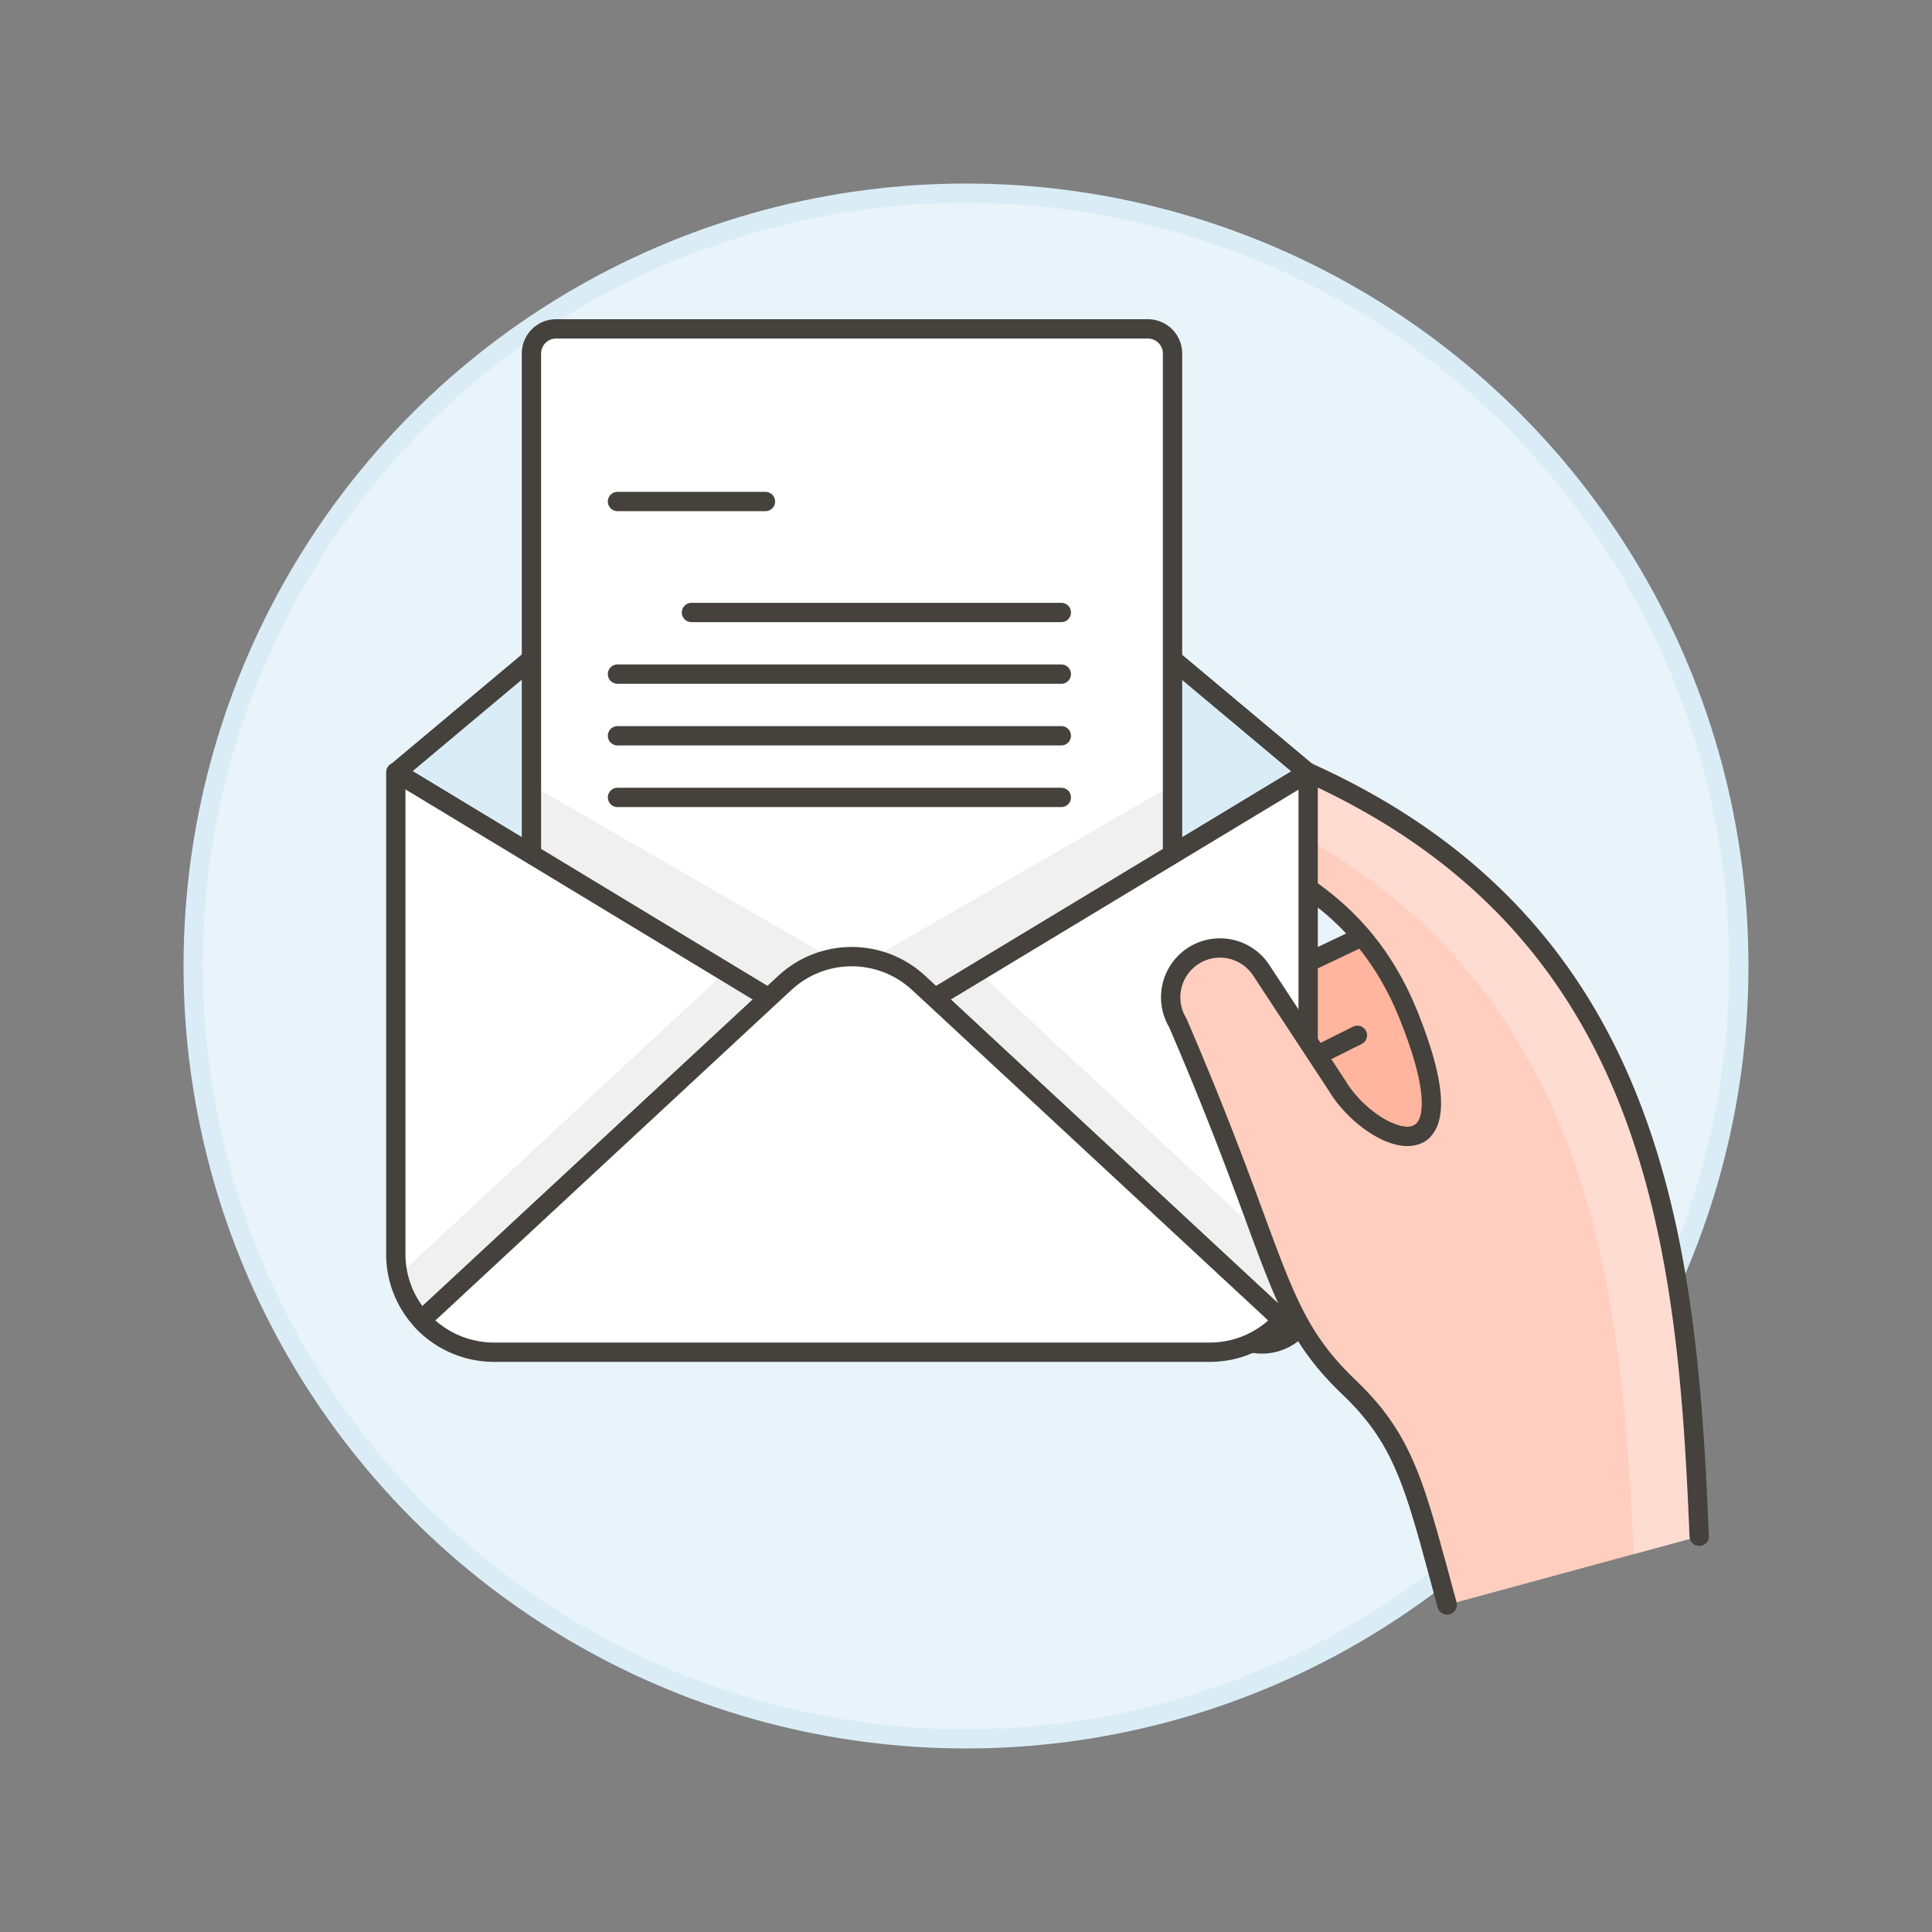 <svg xmlns="http://www.w3.org/2000/svg" viewBox="0 0 100 100"><rect x="0" y="0" width="100" height="100" fill="#808080" stroke="none"/><g class="nc-icon-wrapper"><defs/><circle class="Graphic-Style-11" cx="50" cy="50" r="40" fill="#e8f4fa" stroke="#daedf7" stroke-miterlimit="10"/><path class="a" d="M54.624 60.411l6.683-7.182a5.919 5.919 0 0 1 1.646-1.162l8.014-3.807c.946-1.045 1.124.448 2.17 1.394s4.039 5.057 3.093 6.1l-8.394 9.022.033 2.25a2.552 2.552 0 0 1-5.1.127 2.552 2.552 0 0 1-3.744-2.716l.307-1.592-.921.99a2.553 2.553 0 0 1-3.785-3.426z" fill="#ffb59e" stroke="#45413c" stroke-linecap="round" stroke-linejoin="round"/><path class="b" d="M64.651 62.215l-.616 3.191a2.552 2.552 0 1 1-5.012-.967" stroke="#45413c" stroke-linecap="round" stroke-linejoin="round" fill="none"/><path class="b" d="M63.282 58.6l-4.873 5.237" stroke="#45413c" stroke-linecap="round" stroke-linejoin="round" fill="none"/><path class="c" d="M68.174 54.629l2.084-1.042" stroke="#45413c" stroke-linecap="round" stroke-linejoin="round" fill="#ffcebf"/><path class="d" d="M74.9 83.068l13.054-3.552-.006-.024c-.673-16.652-2.587-34.36-25.571-41.517l-1.309-.413a2.553 2.553 0 0 0-1.532 4.871l1.31.412c5.793 1.823 10.023 4.346 12.178 10 3.332 8.5-2.056 6.275-3.8 3.387l-3.969-6.042a2.553 2.553 0 0 0-4.3 2.75c5.368 12.455 4.943 15.114 8.89 18.885 2.946 2.813 3.436 5.297 5.055 11.243z" style="" fill="#ffcebf"/><path class="e" d="M59.027 39.729l-1.186-.373c.011-.041.013-.083.026-.124a2.555 2.555 0 0 1 3.2-1.67l1.309.412c22.984 7.158 24.9 24.866 25.571 41.518l.006.024-3.391.923c-.705-16.414-2.922-33.668-25.535-40.71z" style="" fill="#ffdcd1"/><path class="b" d="M87.954 79.516l-.006-.024c-.673-16.652-2.587-34.36-25.571-41.517l-1.309-.413a2.553 2.553 0 0 0-1.532 4.871l1.31.412c5.793 1.823 10.023 4.346 12.178 10 3.332 8.5-2.056 6.275-3.8 3.387l-3.969-6.042a2.553 2.553 0 0 0-4.3 2.75c5.368 12.455 4.943 15.114 8.89 18.885 2.946 2.815 3.436 5.3 5.055 11.245" stroke="#45413c" stroke-linecap="round" stroke-linejoin="round" fill="none"/><path class="f" d="M41.448 52.661a5.1 5.1 0 0 0 5.284 0l20.96-12.669-20.328-17.03a5.105 5.105 0 0 0-6.557 0L20.5 39.981z" style="" fill="#daedf7"/><path class="b" d="M41.448 52.661a5.1 5.1 0 0 0 5.284 0l20.96-12.669-20.328-17.03a5.105 5.105 0 0 0-6.557 0L20.5 39.981z" stroke="#45413c" stroke-linecap="round" stroke-linejoin="round" fill="none"/><path class="g" d="M60.69 53.4a1.276 1.276 0 0 1-1.276 1.276H28.77a1.266 1.266 0 0 1-1.263-1.276V18.3a1.276 1.276 0 0 1 1.276-1.277h30.631A1.276 1.276 0 0 1 60.69 18.3z" style="" fill="#fff"/><path class="h" d="M41.448 52.661a5.1 5.1 0 0 0 5.284 0l13.958-8.436v-3.589L44.1 50.208l-16.593-9.572v3.588z" style="" fill="#f0f0f0"/><path class="b" d="M60.69 53.4a1.276 1.276 0 0 1-1.276 1.276H28.77a1.266 1.266 0 0 1-1.263-1.276V18.3a1.276 1.276 0 0 1 1.276-1.277h30.631A1.276 1.276 0 0 1 60.69 18.3z" stroke="#45413c" stroke-linecap="round" stroke-linejoin="round" fill="none"/><path class="b" d="M31.961 25.958h7.658" stroke="#45413c" stroke-linecap="round" stroke-linejoin="round" fill="none"/><path class="b" d="M35.79 31.702h19.144" stroke="#45413c" stroke-linecap="round" stroke-linejoin="round" fill="none"/><path class="b" d="M31.961 34.892h22.973" stroke="#45413c" stroke-linecap="round" stroke-linejoin="round" fill="none"/><path class="b" d="M31.961 38.083h22.973" stroke="#45413c" stroke-linecap="round" stroke-linejoin="round" fill="none"/><path class="b" d="M31.961 41.274h22.973" stroke="#45413c" stroke-linecap="round" stroke-linejoin="round" fill="none"/><path class="e" d="M68.463 59.806l-4.15-6.317a2.663 2.663 0 0 0-3.53-.89 2.547 2.547 0 0 1 4.473-2.411l3.969 6.042c.981 1.625 3.114 3.041 4.2 2.455l-.122.446a2.659 2.659 0 0 1-4.841.675z" style="" fill="#ffdcd1"/><path class="g" d="M20.487 39.973l20.961 12.688a5.1 5.1 0 0 0 5.284 0L67.71 39.986v24.9a5.11 5.11 0 0 1-5.111 5.1H25.581a5.086 5.086 0 0 1-5.094-5.106z" style="" fill="#fff"/><path class="h" d="M21.815 68.331a5.051 5.051 0 0 1-1.22-2.289L37.551 50.3l2.234 1.348z" style="" fill="#f0f0f0"/><path class="b" d="M20.487 39.972l19.3 11.678-17.972 16.681a5.044 5.044 0 0 1-1.328-3.446z" stroke="#45413c" stroke-linecap="round" stroke-linejoin="round" fill="none"/><path class="h" d="M66.357 68.331a5.051 5.051 0 0 0 1.22-2.289L50.62 50.3l-2.233 1.35z" style="" fill="#f0f0f0"/><path class="b" d="M67.71 39.985v24.9a5.047 5.047 0 0 1-1.353 3.446L48.387 51.65z" stroke="#45413c" stroke-linecap="round" stroke-linejoin="round" fill="none"/><path class="i" d="M66.357 68.331v.013a5.059 5.059 0 0 1-3.752 1.646H25.58a5.111 5.111 0 0 1-3.612-1.49 1.928 1.928 0 0 1-.153-.166l17.97-16.684.829-.766a5.087 5.087 0 0 1 6.943 0l.83.766z" stroke="#45413c" stroke-linecap="round" stroke-linejoin="round" fill="#fff"/><path class="c" d="M73.6 58.569c-1.016.859-3.336-.624-4.371-2.339l-3.969-6.042a2.553 2.553 0 0 0-4.3 2.75c5.368 12.455 4.943 15.114 8.89 18.885 2.946 2.815 3.436 5.3 5.055 11.245" stroke="#45413c" stroke-linecap="round" stroke-linejoin="round" fill="#ffcebf"/></g></svg>